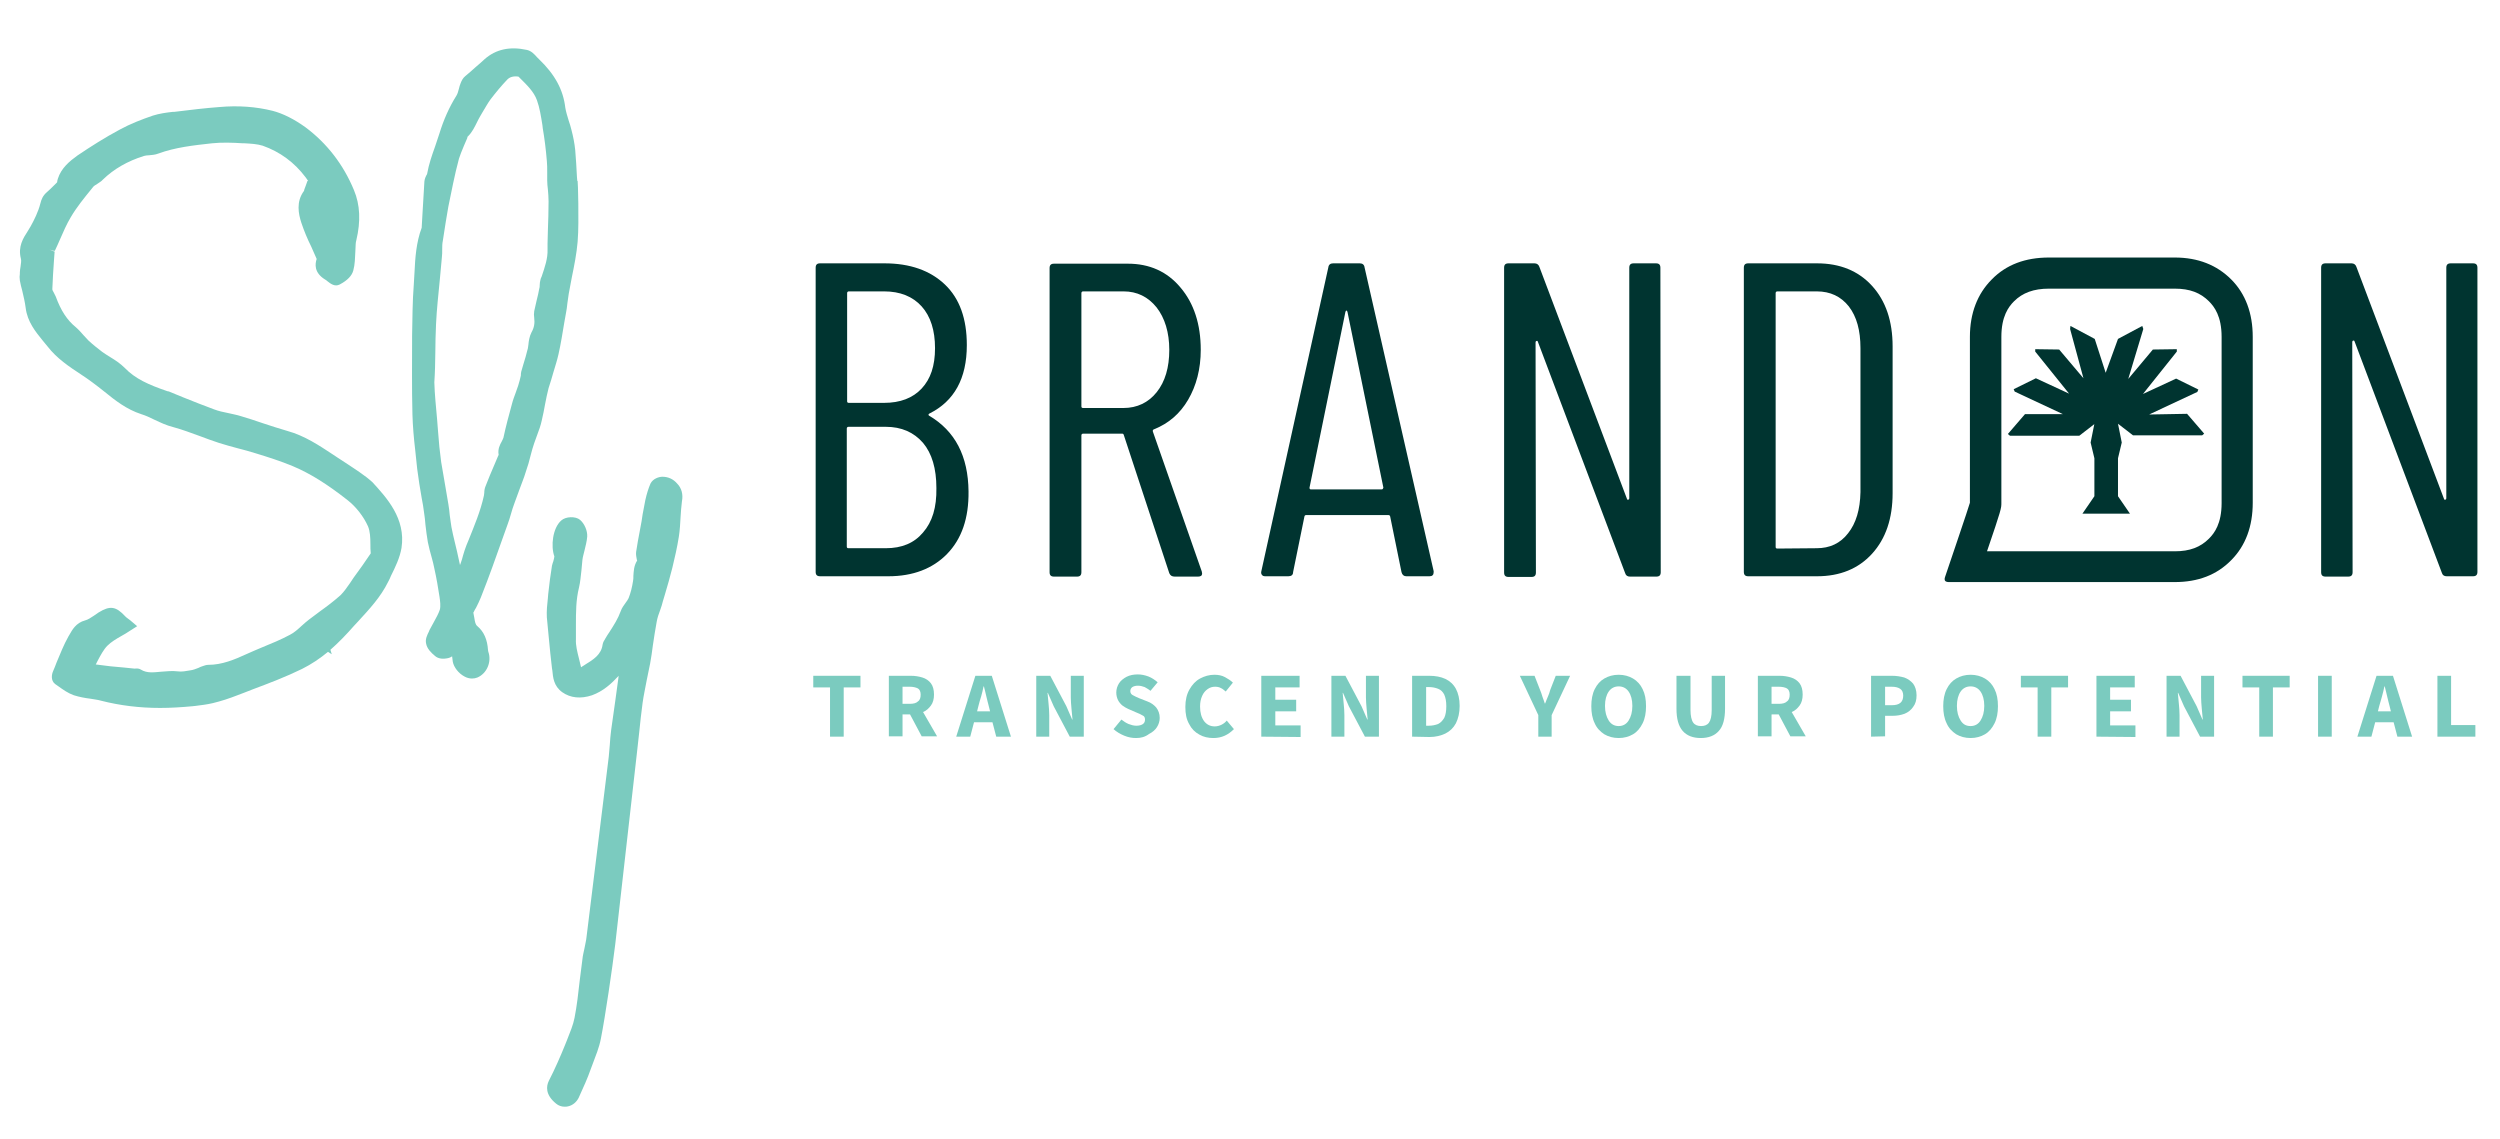 <?xml version="1.0" encoding="utf-8"?>
<!-- Generator: Adobe Illustrator 27.1.1, SVG Export Plug-In . SVG Version: 6.00 Build 0)  -->
<svg version="1.1" id="Layer_1" xmlns="http://www.w3.org/2000/svg" xmlns:xlink="http://www.w3.org/1999/xlink" x="0px" y="0px"
	 viewBox="0 0 731 333" style="enable-background:new 0 0 731 333;" xml:space="preserve">
<style type="text/css">
	.st0{fill:#7BCBBF;}
	.st1{fill:#003430;}
</style>
<path class="st0" d="M242.7,215.4V201h-4.9v-3.4h13.8v3.4h-4.9v14.4H242.7z"/>
<path class="st0" d="M259.9,197.6h6.4c1.3,0,2.4,0.2,3.4,0.5c1,0.3,1.9,0.9,2.5,1.7c0.6,0.8,0.9,1.9,0.9,3.3c0,1.3-0.3,2.4-0.9,3.2
	c-0.6,0.8-1.3,1.5-2.3,1.9l4.1,7.1h-4.5l-3.4-6.4h-2.2v6.4h-4V197.6z M263.9,205.8h2.1c1.1,0,1.9-0.2,2.4-0.7c0.6-0.4,0.8-1.1,0.8-2
	c0-0.9-0.3-1.5-0.8-1.8c-0.6-0.3-1.4-0.5-2.4-0.5h-2.1V205.8z"/>
<path class="st0" d="M279.6,215.4l5.6-17.8h4.8l5.6,17.8h-4.3l-1.1-4.2h-5.4l-1.1,4.2H279.6z M286.1,206.4l-0.4,1.6h3.8l-0.4-1.6
	c-0.2-0.9-0.5-1.8-0.7-2.8c-0.2-1-0.5-2-0.7-2.9h-0.1c-0.2,0.9-0.4,1.9-0.7,2.9C286.6,204.6,286.3,205.5,286.1,206.4L286.1,206.4z"
	/>
<path class="st0" d="M303,215.4v-17.8h4.1l4.7,8.9l1.7,3.9h0.1c-0.1-0.9-0.2-2-0.3-3.2c-0.1-1.2-0.2-2.3-0.2-3.3v-6.3h3.8v17.8h-4.1
	l-4.7-8.9l-1.7-3.9h-0.1c0.1,1,0.2,2,0.3,3.2c0.1,1.1,0.2,2.2,0.2,3.3v6.3L303,215.4L303,215.4z"/>
<path class="st0" d="M332.2,215.8c-1.2,0-2.3-0.2-3.5-0.7s-2.2-1.1-3.1-1.9l2.3-2.8c0.6,0.5,1.4,1,2.1,1.3c0.8,0.3,1.5,0.5,2.3,0.5
	c0.8,0,1.5-0.2,1.9-0.5c0.4-0.3,0.6-0.7,0.6-1.3c0-0.6-0.2-1-0.7-1.2c-0.5-0.3-1.1-0.6-1.9-0.9l-2.3-1c-0.6-0.3-1.2-0.6-1.7-1
	c-0.5-0.4-1-1-1.3-1.6c-0.3-0.6-0.5-1.4-0.5-2.2c0-1,0.3-1.9,0.8-2.7c0.5-0.8,1.3-1.4,2.2-1.9c1-0.5,2.1-0.7,3.3-0.7
	c1,0,2,0.2,3.1,0.6c1,0.4,1.9,1,2.7,1.7l-2.1,2.5c-0.6-0.5-1.2-0.8-1.7-1.1c-0.6-0.2-1.2-0.4-1.9-0.4s-1.2,0.1-1.7,0.4
	c-0.4,0.3-0.6,0.7-0.6,1.2c0,0.5,0.3,1,0.8,1.2c0.5,0.3,1.2,0.6,1.9,0.9l2.3,0.9c1.1,0.4,1.9,1,2.6,1.8c0.6,0.8,1,1.8,1,3
	c0,1-0.3,1.9-0.8,2.7c-0.5,0.8-1.3,1.5-2.3,2C334.8,215.5,333.6,215.8,332.2,215.8L332.2,215.8z"/>
<path class="st0" d="M354.8,215.8c-1.5,0-2.9-0.3-4.1-1c-1.3-0.7-2.3-1.7-3-3.1c-0.8-1.4-1.1-3-1.1-5c0-2,0.4-3.7,1.2-5.1
	c0.8-1.4,1.8-2.5,3.1-3.2c1.3-0.7,2.7-1.1,4.2-1.1c1.1,0,2.2,0.2,3.1,0.7c0.9,0.5,1.7,1,2.3,1.6l-2.1,2.6c-0.5-0.4-0.9-0.8-1.4-1
	c-0.5-0.3-1.1-0.4-1.7-0.4c-0.8,0-1.5,0.2-2.2,0.7c-0.7,0.5-1.2,1.1-1.6,2c-0.4,0.9-0.6,1.9-0.6,3.1c0,1.8,0.4,3.2,1.2,4.3
	c0.8,1,1.8,1.5,3.1,1.5c0.7,0,1.4-0.2,2-0.5c0.6-0.3,1.1-0.7,1.5-1.2l2.1,2.5C359.1,214.9,357.2,215.8,354.8,215.8L354.8,215.8z"/>
<path class="st0" d="M368.8,215.4v-17.8H380v3.4h-7.1v3.6h6.1v3.4h-6.1v4.1h7.4v3.4L368.8,215.4L368.8,215.4z"/>
<path class="st0" d="M389.3,215.4v-17.8h4.1l4.7,8.9l1.7,3.9h0.1c-0.1-0.9-0.2-2-0.3-3.2c-0.1-1.2-0.2-2.3-0.2-3.3v-6.3h3.8v17.8
	h-4.1l-4.7-8.9l-1.7-3.9h-0.1c0.1,1,0.2,2,0.3,3.2c0.1,1.1,0.2,2.2,0.2,3.3v6.3L389.3,215.4L389.3,215.4z"/>
<path class="st0" d="M412.9,215.4v-17.8h5c1.8,0,3.4,0.3,4.7,0.9s2.4,1.6,3.1,2.9c0.7,1.3,1.1,3,1.1,5c0,2-0.4,3.7-1.1,5.1
	c-0.7,1.3-1.7,2.3-3.1,3c-1.3,0.6-2.8,1-4.6,1L412.9,215.4L412.9,215.4z M417,212.2h0.8c1,0,1.9-0.2,2.7-0.5c0.8-0.4,1.3-1,1.8-1.8
	c0.4-0.8,0.6-2,0.6-3.4c0-1.4-0.2-2.5-0.6-3.4c-0.4-0.8-1-1.4-1.8-1.7c-0.8-0.3-1.6-0.5-2.7-0.5H417V212.2L417,212.2z"/>
<path class="st0" d="M449.8,215.4v-6.3l-5.4-11.5h4.3l1.6,4.1c0.3,0.7,0.5,1.3,0.7,2c0.2,0.6,0.5,1.3,0.7,2h0.1
	c0.3-0.7,0.5-1.4,0.8-2c0.3-0.6,0.5-1.3,0.7-2l1.6-4.1h4.2l-5.4,11.5v6.3H449.8L449.8,215.4z"/>
<path class="st0" d="M473.3,215.8c-1.6,0-3-0.4-4.2-1.1c-1.2-0.8-2.2-1.8-2.8-3.2c-0.7-1.4-1-3.1-1-5c0-1.9,0.3-3.6,1-5
	c0.7-1.4,1.6-2.4,2.8-3.1c1.2-0.7,2.6-1.1,4.2-1.1s3,0.4,4.2,1.1c1.2,0.7,2.2,1.8,2.8,3.1c0.7,1.4,1,3,1,5c0,1.9-0.3,3.6-1,5
	c-0.7,1.4-1.6,2.5-2.8,3.2C476.3,215.4,474.9,215.8,473.3,215.8z M473.3,212.3c1.2,0,2.2-0.5,2.9-1.6c0.7-1.1,1.1-2.5,1.1-4.3
	s-0.4-3.2-1.1-4.2c-0.7-1-1.7-1.5-2.9-1.5c-1.2,0-2.2,0.5-2.9,1.5c-0.7,1-1.1,2.4-1.1,4.2c0,1.8,0.4,3.2,1.1,4.3
	C471.1,211.8,472.1,212.3,473.3,212.3z"/>
<path class="st0" d="M497.3,215.8c-2.3,0-4.1-0.7-5.3-2.1c-1.2-1.4-1.8-3.5-1.8-6.5v-9.6h4.1v10c0,1.7,0.3,3,0.8,3.7
	c0.5,0.7,1.3,1,2.3,1c1,0,1.8-0.3,2.3-1s0.8-1.9,0.8-3.7v-10h3.9v9.6c0,3-0.6,5.2-1.8,6.5C501.4,215.1,499.6,215.8,497.3,215.8
	L497.3,215.8z"/>
<path class="st0" d="M513.9,197.6h6.4c1.3,0,2.4,0.2,3.4,0.5c1,0.3,1.9,0.9,2.5,1.7c0.6,0.8,0.9,1.9,0.9,3.3c0,1.3-0.3,2.4-0.9,3.2
	c-0.6,0.8-1.3,1.5-2.3,1.9l4.1,7.1h-4.5l-3.4-6.4H518v6.4h-4V197.6z M518,205.8h2.1c1.1,0,1.9-0.2,2.4-0.7c0.6-0.4,0.8-1.1,0.8-2
	c0-0.9-0.3-1.5-0.8-1.8s-1.4-0.5-2.4-0.5H518V205.8z"/>
<path class="st0" d="M547.1,215.4v-17.8h6.1c1.3,0,2.5,0.2,3.6,0.5c1.1,0.4,1.9,1,2.6,1.8c0.6,0.8,1,2,1,3.4c0,1.4-0.3,2.5-1,3.4
	c-0.6,0.9-1.5,1.6-2.5,2c-1.1,0.4-2.2,0.6-3.5,0.6h-2.2v6L547.1,215.4L547.1,215.4z M551.2,206.2h2c2.2,0,3.3-0.9,3.3-2.8
	c0-0.9-0.3-1.6-0.9-2c-0.6-0.4-1.4-0.6-2.5-0.6h-1.9L551.2,206.2L551.2,206.2z"/>
<path class="st0" d="M576.2,215.8c-1.6,0-3-0.4-4.2-1.1c-1.2-0.8-2.2-1.8-2.8-3.2c-0.7-1.4-1-3.1-1-5c0-1.9,0.3-3.6,1-5
	c0.7-1.4,1.6-2.4,2.8-3.1c1.2-0.7,2.6-1.1,4.2-1.1c1.6,0,3,0.4,4.2,1.1c1.2,0.7,2.2,1.8,2.8,3.1c0.7,1.4,1,3,1,5c0,1.9-0.3,3.6-1,5
	c-0.7,1.4-1.6,2.5-2.8,3.2C579.2,215.4,577.8,215.8,576.2,215.8z M576.2,212.3c1.2,0,2.2-0.5,2.9-1.6c0.7-1.1,1.1-2.5,1.1-4.3
	s-0.4-3.2-1.1-4.2c-0.7-1-1.7-1.5-2.9-1.5s-2.2,0.5-2.9,1.5c-0.7,1-1.1,2.4-1.1,4.2c0,1.8,0.4,3.2,1.1,4.3
	C574,211.8,574.9,212.3,576.2,212.3z"/>
<path class="st0" d="M595.8,215.4V201h-4.9v-3.4h13.8v3.4h-4.9v14.4H595.8z"/>
<path class="st0" d="M613,215.4v-17.8h11.2v3.4H617v3.6h6.1v3.4H617v4.1h7.4v3.4L613,215.4L613,215.4z"/>
<path class="st0" d="M633.5,215.4v-17.8h4.1l4.7,8.9l1.7,3.9h0.1c-0.1-0.9-0.2-2-0.3-3.2c-0.1-1.2-0.2-2.3-0.2-3.3v-6.3h3.8v17.8
	h-4.1l-4.7-8.9l-1.7-3.9h-0.1c0.1,1,0.2,2,0.3,3.2c0.1,1.1,0.2,2.2,0.2,3.3v6.3L633.5,215.4L633.5,215.4z"/>
<path class="st0" d="M660.6,215.4V201h-4.9v-3.4h13.8v3.4h-4.9v14.4H660.6z"/>
<path class="st0" d="M677.8,215.4v-17.8h4v17.8H677.8z"/>
<path class="st0" d="M689.3,215.4l5.6-17.8h4.8l5.6,17.8H701l-1.1-4.2h-5.4l-1.1,4.2H689.3L689.3,215.4z M695.7,206.4l-0.4,1.6h3.8
	l-0.4-1.6c-0.2-0.9-0.5-1.8-0.7-2.8c-0.2-1-0.5-2-0.7-2.9h-0.1c-0.2,0.9-0.4,1.9-0.7,2.9C696.2,204.6,696,205.5,695.7,206.4z"/>
<path class="st0" d="M712.7,215.4v-17.8h4V212h7.1v3.4H712.7z"/>
<path class="st1" d="M485.6,167.3c0,0.9-0.4,1.3-1.3,1.3h-7.7c-0.7,0-1.2-0.3-1.4-1l-25.5-67.6c-0.1-0.3-0.2-0.4-0.4-0.3
	c-0.2,0-0.3,0.2-0.3,0.5l0.1,67.2c0,0.9-0.4,1.3-1.3,1.3h-6.7c-0.9,0-1.3-0.4-1.3-1.3V78.3c0-0.9,0.4-1.3,1.3-1.3h7.6
	c0.7,0,1.2,0.4,1.4,1l25.6,67.8c0.1,0.3,0.2,0.4,0.4,0.3c0.2,0,0.3-0.2,0.3-0.5V78.3c0-0.9,0.4-1.3,1.3-1.3h6.5
	c0.9,0,1.3,0.4,1.3,1.3L485.6,167.3L485.6,167.3z"/>
<path class="st1" d="M678.7,78.3c0-0.9,0.4-1.3,1.3-1.3h7.6c0.7,0,1.2,0.4,1.4,1l25.6,67.8c0.1,0.3,0.2,0.4,0.4,0.3
	c0.2,0,0.3-0.2,0.3-0.5V78.3c0-0.9,0.4-1.3,1.3-1.3h6.5c0.9,0,1.3,0.4,1.3,1.3v88.9c0,0.9-0.4,1.3-1.3,1.3h-7.7
	c-0.7,0-1.2-0.3-1.4-1l-25.5-67.6c-0.1-0.3-0.2-0.4-0.4-0.3c-0.2,0-0.3,0.2-0.3,0.5l0.1,67.2c0,0.9-0.4,1.3-1.3,1.3H680
	c-0.9,0-1.3-0.4-1.3-1.3L678.7,78.3L678.7,78.3z"/>
<path class="st1" d="M271.6,121.5c-0.1-0.1-0.1-0.2-0.1-0.3c0-0.1,0.1-0.2,0.3-0.3c7.2-3.6,10.9-10.2,10.9-20
	c0-7.7-2.1-13.6-6.4-17.7c-4.3-4.1-10.2-6.2-17.7-6.2h-18.8c-0.9,0-1.3,0.4-1.3,1.3v88.9c0,0.9,0.4,1.3,1.3,1.3h20
	c7.1,0,12.9-2.2,17.1-6.5c4.3-4.4,6.4-10.5,6.3-18.3C283.1,133.4,279.3,126,271.6,121.5z M247.7,85.7c0-0.3,0.2-0.5,0.5-0.5h10.3
	c4.7,0,8.4,1.5,11,4.4c2.6,2.9,3.9,7,3.9,12.2c0,5.2-1.3,9-3.9,11.8c-2.6,2.8-6.3,4.2-11,4.2h-10.3c-0.4,0-0.5-0.2-0.5-0.5V85.7z
	 M269.9,155.7c-2.6,3.1-6.2,4.6-10.9,4.6h-10.9c-0.4,0-0.5-0.2-0.5-0.5v-34.5c0-0.3,0.2-0.5,0.5-0.5h10.9c4.6,0,8.2,1.6,10.9,4.7
	c2.6,3.1,3.9,7.5,3.9,13.2C273.9,148.4,272.6,152.6,269.9,155.7z"/>
<path class="st1" d="M399,78.2c-0.1-0.8-0.6-1.2-1.4-1.2h-7.8c-0.8,0-1.3,0.4-1.4,1.2l-19.6,88.9c-0.1,0.4,0,0.8,0.2,1
	c0.2,0.3,0.5,0.4,1,0.4h6.7c0.9,0,1.4-0.4,1.4-1.2l3.3-16.2c0-0.2,0.1-0.3,0.2-0.4c0.1-0.1,0.3-0.1,0.5-0.1h23.7
	c0.2,0,0.3,0,0.5,0.1c0.1,0.1,0.2,0.2,0.2,0.4l3.3,16.2c0.2,0.8,0.7,1.2,1.4,1.2h6.8c0.8,0,1.2-0.4,1.2-1.2v-0.3L399,78.2L399,78.2z
	 M404,143.1h-20.7c-0.3,0-0.4-0.2-0.4-0.5l10.5-51.4c0.1-0.3,0.2-0.4,0.3-0.4c0.1,0,0.2,0.1,0.3,0.4l10.5,51.4
	C404.4,142.9,404.3,143.1,404,143.1z"/>
<path class="st1" d="M351.4,167.1l-14.3-40.9c-0.1-0.3,0-0.6,0.4-0.7c4.2-1.7,7.5-4.5,9.9-8.6c2.4-4.1,3.7-9,3.7-14.6
	c0-7.5-2-13.6-5.9-18.2c-3.9-4.7-9.1-7-15.4-7h-21.6c-0.9,0-1.3,0.4-1.3,1.3v88.9c0,0.9,0.4,1.3,1.3,1.3h6.7c0.9,0,1.3-0.4,1.3-1.3
	v-40c0-0.3,0.2-0.5,0.5-0.5h11.4c0.3,0,0.4,0.1,0.5,0.4l13.3,40.4c0.3,0.7,0.8,1,1.6,1h6.8c0.8,0,1.2-0.3,1.2-0.9L351.4,167.1
	L351.4,167.1z M328.5,119.3h-11.8c-0.4,0-0.5-0.2-0.5-0.5V85.7c0-0.3,0.2-0.5,0.5-0.5h11.8c4,0,7.2,1.6,9.7,4.7
	c2.4,3.1,3.7,7.3,3.7,12.4c0,5.1-1.2,9.3-3.7,12.4C335.8,117.7,332.5,119.3,328.5,119.3z"/>
<path class="st1" d="M547.4,83.6c-4-4.4-9.4-6.6-16.1-6.6h-20.1c-0.9,0-1.3,0.4-1.3,1.3v88.9c0,0.9,0.4,1.3,1.3,1.3h20.1
	c6.7,0,12.1-2.2,16.1-6.6c4-4.4,6-10.3,6-17.7v-42.9C553.4,93.9,551.4,88,547.4,83.6z M544,143.9c-0.1,5.1-1.3,9.1-3.6,12
	c-2.3,3-5.4,4.4-9.2,4.4l-11.5,0.1c-0.4,0-0.5-0.2-0.5-0.5V85.7c0-0.3,0.2-0.5,0.5-0.5h11.5c4,0,7.1,1.5,9.4,4.4
	c2.3,3,3.4,7,3.4,12.2V143.9z"/>
<path class="st0" d="M161.8,108.9c0.5-1.7,1.1-3.5,1.5-5.3c0.7-3.1,1.2-6.3,1.7-9.3l0.5-2.8c0.2-0.9,0.3-1.9,0.4-2.8
	c0.1-0.9,0.3-1.9,0.4-2.8c0.3-1.6,0.6-3.2,0.9-4.8c0.7-3.4,1.4-6.9,1.7-10.4c0.3-3.7,0.2-7.5,0.2-11.1c0-1.6-0.1-3.2-0.1-4.7l-0.1-2
	h-0.1l-0.1-1.2c-0.1-2.5-0.3-5.2-0.5-7.8c-0.2-2-0.6-4-1.1-5.9c-0.2-0.9-0.5-1.8-0.8-2.7c-0.4-1.3-0.8-2.6-1-3.8
	c-0.6-5.2-3-9.7-7.7-14.2c-0.2-0.2-0.4-0.4-0.6-0.6c-0.7-0.8-1.6-1.8-2.9-2.1c-5-1.1-9.1-0.2-12.4,2.7c-0.8,0.8-1.7,1.5-2.6,2.3
	c-1,0.9-2,1.8-3.1,2.7c-0.6,0.5-1,1.2-1.3,2c-0.2,0.5-0.4,1.1-0.5,1.6c-0.2,0.8-0.4,1.5-0.7,2c-2.2,3.5-3.8,7.2-5,11.1
	c-0.4,1.3-0.9,2.6-1.3,3.9c-0.9,2.5-1.8,5.1-2.3,7.9c0,0.1-0.1,0.3-0.2,0.4c-0.2,0.4-0.5,1-0.6,1.8c-0.2,3.4-0.4,6.7-0.6,10.1
	l-0.2,3.5c-1.6,4.3-1.9,8.8-2.1,13.1c-0.1,1.1-0.1,2.3-0.2,3.4c-0.4,5-0.4,10.2-0.5,15.1l0,1.5c0,5.9-0.1,13.6,0.1,21.5
	c0.1,3.5,0.4,6.9,0.8,10.3l0.2,1.9c0.2,2.3,0.5,4.8,1,8c0.2,1.4,0.5,2.8,0.7,4.2c0.3,1.4,0.5,2.8,0.7,4.3c0.2,1.2,0.3,2.3,0.4,3.5
	c0.2,1.7,0.4,3.4,0.7,5.1c0.3,1.5,0.7,3,1.1,4.4c0.3,1.1,0.6,2.2,0.8,3.3c0.7,3.1,1.1,5.7,1.5,8.2c0.2,1.3,0.4,2.9,0.1,3.9
	c-0.4,1.2-1.1,2.4-1.8,3.7c-0.4,0.7-0.8,1.5-1.2,2.2l-0.2,0.5c-0.5,1-1.1,2.2-0.8,3.5c0.3,1.5,1.4,2.6,2.6,3.6
	c1,0.9,2.5,0.9,3.5,0.7c0.6-0.1,1.1-0.3,1.5-0.6c0.1,0.5,0.1,1.1,0.2,1.6c0.3,1.6,1.7,3.4,3.4,4.3c0.7,0.4,1.5,0.6,2.2,0.6
	c0.6,0,1.1-0.1,1.6-0.3c2.8-1.2,4.2-4.6,3.2-7.5c0-0.1-0.1-0.2-0.1-0.5c-0.2-3.1-1.2-5.4-3.1-7c-0.6-0.5-0.7-1.2-0.9-2.4
	c-0.1-0.5-0.2-1.1-0.3-1.6l0.1-0.1c0.2-0.4,0.4-0.9,0.7-1.3c0.5-1,1-2,1.4-3c1.3-3.2,2.4-6.3,3.3-8.7c1.5-4.2,3-8.4,4.5-12.6
	c0.4-1,0.7-2.1,1-3.1c0.3-1,0.6-2.1,1-3.1c0.5-1.4,1-2.7,1.5-4.1c0.6-1.7,1.3-3.3,1.8-5c0.6-1.7,1.1-3.4,1.5-5.1
	c0.3-1.1,0.6-2.3,1-3.4c0.3-0.9,0.6-1.7,0.9-2.5c0.5-1.3,1-2.7,1.3-4.1c0.4-1.6,0.7-3.3,1-4.9c0.3-1.5,0.6-3.1,1-4.6
	C161,111.7,161.4,110.3,161.8,108.9L161.8,108.9z M127.5,94.7c0.2-4.3,0.7-8.7,1.1-12.9c0.2-2.2,0.4-4.3,0.6-6.5
	c0.1-0.8,0.1-1.5,0.1-2.3c0-0.9,0-1.8,0.2-2.7c0.6-4,1.1-7.1,1.6-9.9c0.9-4.3,1.8-9.2,3.1-14c0.5-1.7,2.5-6.2,2.5-6.2
	c0,0-0.1-0.1-0.1-0.1c0.1-0.1,0.2-0.2,0.3-0.3c1.2-1.2,1.9-2.7,2.6-4.1c0.3-0.6,0.6-1.2,0.9-1.7l0.7-1.2c0.8-1.3,1.5-2.6,2.3-3.7
	c1.6-2.1,3.2-4,4.8-5.7c0.8-0.9,1.9-1.2,3.4-1l0.4,0.4c2.1,2.1,4.1,4,5,6.5c0.8,2.2,1.2,4.8,1.6,7.3l0.1,0.9c0.5,2.9,0.9,6,1.2,9.6
	c0.1,1,0.1,2.1,0.1,3.2c0,0.8,0,1.7,0,2.5c0,0.9,0.1,1.7,0.2,2.6c0.1,1.2,0.2,2.3,0.2,3.5c0,2.8-0.1,5.7-0.2,8.5l-0.1,3.8
	c0,0.6,0,1.1,0,1.7c0.1,2.7-0.8,5.2-1.7,7.9l-0.3,0.7c-0.2,0.7-0.3,1.4-0.3,2c0,0.3,0,0.6-0.1,0.8c-0.2,1.2-0.5,2.4-0.8,3.6
	c-0.2,1-0.5,2.1-0.7,3.1c-0.1,0.7-0.1,1.3,0,1.9c0.2,1.6,0,2.9-0.8,4.3c-0.6,1.2-0.8,2.5-0.9,3.6c-0.1,0.5-0.1,1.1-0.3,1.6
	c-0.3,1.3-0.7,2.6-1.1,3.9c-0.2,0.8-0.5,1.6-0.7,2.4c-0.1,0.4-0.1,0.8-0.1,1.1c-0.2,1-0.5,2-0.8,3c-0.2,0.7-0.5,1.3-0.7,2
	c-0.4,1.1-0.8,2.1-1.1,3.3c-0.9,3.3-1.8,6.6-2.5,9.9c-0.1,0.3-0.3,0.7-0.5,1.1c-0.5,0.9-1.2,2.2-0.9,3.9c0,0.1-0.1,0.2-0.1,0.2
	l-1.1,2.6c-0.9,2.1-1.8,4.2-2.6,6.3c-0.3,0.7-0.4,1.4-0.4,2c0,0.3-0.1,0.5-0.1,0.8c-1,4.6-2.8,8.8-4.6,13.3l-0.5,1.2
	c-0.4,1-0.7,2-1,3c-0.2,0.8-0.4,1.5-0.7,2.3c-0.1,0.2-0.1,0.4-0.2,0.5c-0.3-1.4-0.6-2.7-0.9-4.1c-0.2-0.8-0.4-1.7-0.6-2.5
	c-0.4-1.6-0.7-3-1-4.5c-0.2-1.1-0.3-2.3-0.5-3.5c-0.1-1.1-0.2-2.1-0.4-3.2c-0.3-1.8-0.6-3.5-0.9-5.3c-0.4-2.3-0.8-4.6-1.2-7
	c-0.4-2.9-0.7-5.9-0.9-8.8l-0.3-3.8c-0.3-3.5-0.7-7.1-0.8-10.7C127.4,106.1,127.2,100.4,127.5,94.7L127.5,94.7z"/>
<path class="st0" d="M101,135.3c-0.8-0.5-1.5-1-2.3-1.5l-1.2-0.8c-4.1-2.7-8.4-5.6-13.5-7c-2.4-0.7-4.9-1.5-7.3-2.3
	c-2.1-0.7-4.1-1.4-6.2-2c-1.2-0.4-2.5-0.6-3.7-0.9c-1.5-0.3-2.9-0.6-4.2-1.1c-3-1.1-6-2.3-9-3.5c-1.3-0.5-2.6-1.1-3.9-1.6
	c-0.2-0.1-0.4-0.2-0.7-0.2l-0.3-0.1c-5.2-1.8-9.1-3.5-12.2-6.7c-1.3-1.3-2.8-2.3-4.3-3.2c-0.8-0.5-1.6-1-2.3-1.5
	c-1.3-1-2.7-2.1-4-3.3c-0.5-0.5-0.9-1-1.4-1.5c-0.7-0.8-1.4-1.6-2.3-2.4c-2.6-2.1-4.4-4.9-5.9-9c-0.2-0.4-0.4-0.8-0.6-1.2
	c-0.2-0.3-0.4-0.7-0.4-0.9c0.1-2.9,0.3-5.8,0.5-8.7l0.2-2.7l0.1,0c0.5-1,0.9-2,1.4-3.1c1-2.3,2-4.6,3.2-6.6c1.7-2.9,3.9-5.6,6.1-8.3
	l0.4-0.5c0.2-0.3,0.7-0.6,1.2-0.9c0.5-0.4,1.2-0.7,1.7-1.3c3.2-3.1,7.2-5.4,12-6.9c0.4-0.1,0.9-0.2,1.5-0.2c0.8-0.1,1.7-0.1,2.7-0.5
	c4.9-1.8,10.2-2.4,15.7-3c2.9-0.3,6-0.2,9,0l0.5,0c1.8,0.1,3.7,0.2,5.3,0.7c5.1,1.8,9.3,4.9,12.6,9.3c0.2,0.3,0.5,0.7,0.7,1l-0.2,0
	l-0.5,1.4c-0.1,0.3-0.2,0.6-0.3,0.8c-0.1,0.2-0.2,0.6-0.2,0.7c-2.4,3.2-1.6,6.8-0.8,9.3c0.8,2.4,1.8,4.8,2.9,7
	c0.5,1.1,1,2.3,1.5,3.4c0,0.1,0.1,0.2,0.1,0.2c-0.5,1.5-0.8,4,2.4,6c0.2,0.1,0.5,0.3,0.7,0.5c1,0.8,2.2,1.7,3.6,1
	c2.3-1.2,3.6-2.6,4-4.1c0.5-1.8,0.5-3.7,0.6-5.5c0-0.7,0.1-1.5,0.1-2.2c0-0.4,0.1-0.8,0.2-1.2c1.3-5.5,1.1-10.3-0.7-14.6
	c-3.1-7.5-7.9-13.7-14.2-18.4c-3.2-2.3-6.5-4-9.6-4.8c-4.8-1.2-10-1.6-15.6-1.1c-4,0.3-8.3,0.8-13.1,1.4l-0.4,0
	c-1.9,0.2-4,0.5-5.9,1.1c-3.2,1.1-6.6,2.4-9.7,4.1c-4.3,2.3-8.4,4.9-12.4,7.6c-2.2,1.6-4.7,3.6-5.7,6.8c-0.1,0.4-0.2,0.7-0.2,1
	c-0.3,0.3-0.6,0.6-0.9,0.9c-0.7,0.7-1.3,1.3-2,1.9c-1.3,1.1-1.7,2.2-2,3.4c-0.6,2.4-1.8,4.8-2.8,6.6c-0.3,0.5-0.6,1-0.9,1.5
	c-1.3,2-2.9,4.5-2,8c0.2,0.6,0,1.5-0.1,2.4c-0.1,0.6-0.2,1.2-0.2,1.7l0,0.4c-0.1,0.5-0.1,1.2,0,1.9c0.2,1,0.4,2,0.7,3
	c0.4,1.7,0.8,3.4,1,5c0.5,4.1,2.9,7,5,9.6c0.5,0.6,0.9,1.1,1.4,1.7c2.7,3.5,6.3,5.9,9.8,8.2c1.1,0.7,2.2,1.5,3.3,2.3
	c1.2,0.9,2.4,1.8,3.5,2.7c3.2,2.6,6.5,5.2,10.8,6.6c1.3,0.4,2.6,1,4,1.7c1.7,0.8,3.4,1.6,5.4,2.1c2.6,0.7,5.2,1.7,7.7,2.6
	c1.9,0.7,3.7,1.4,5.6,2c1.9,0.6,3.7,1.1,5.6,1.6c1.7,0.4,3.3,0.9,5,1.4c3.6,1.1,7.4,2.3,11,3.8c5,2.1,10,5.2,16.1,10
	c2.4,1.9,4.6,4.7,5.9,7.6c0.6,1.4,0.7,3.3,0.7,5.2c0,0.9,0,1.8,0.1,2.7c-1.6,2.4-3.3,4.8-5,7.1c-0.3,0.5-0.7,1-1,1.5
	c-0.9,1.3-1.8,2.6-2.8,3.6c-1.9,1.7-4,3.3-6.1,4.8c-1.1,0.8-2.1,1.6-3.2,2.4c-0.7,0.6-1.4,1.1-2,1.7c-1.2,1.1-2.3,2.1-3.5,2.7
	c-2.6,1.4-5.5,2.6-8.2,3.7c-1.5,0.6-3,1.3-4.4,1.9c-3.7,1.7-7.3,3.2-11.3,3.2h0c-0.6,0-1.1,0.2-1.7,0.4c-0.4,0.1-0.8,0.3-1.2,0.5
	c-0.8,0.3-1.5,0.6-2.3,0.7c-1.2,0.2-2.6,0.5-3.8,0.3c-1.6-0.2-3.2,0-4.7,0.1c-2.3,0.2-4.2,0.5-6-0.6c-0.8-0.5-1.5-0.3-1.9-0.3
	c-1-0.1-1.9-0.2-2.9-0.3c-2.7-0.2-5.5-0.5-8.3-0.9c0,0-0.1,0-0.1,0l0.5-1c0.9-1.7,1.8-3.4,2.9-4.5c1.1-1.1,2.6-2,4.2-2.9
	c0.8-0.4,1.5-0.9,2.3-1.4l2.2-1.4l-2-1.7c-0.3-0.2-0.5-0.4-0.8-0.6c-0.3-0.2-0.5-0.4-0.7-0.6c-2.7-2.9-4.4-3.2-7.8-1.1
	c-0.4,0.3-0.9,0.6-1.3,0.9c-0.9,0.6-1.8,1.2-2.6,1.4c-2.7,0.7-3.8,2.8-4.6,4.2l-0.3,0.5c-1.4,2.5-2.4,5.1-3.5,7.7
	c-0.3,0.8-0.6,1.6-1,2.5c-0.4,0.9-0.7,2.7,0.6,3.7c0.3,0.2,0.7,0.5,1,0.7c1.4,1,2.8,2,4.5,2.6c1.6,0.5,3.2,0.8,4.8,1
	c1.1,0.2,2.2,0.3,3.2,0.6c5.5,1.4,11.2,2.1,17.2,2.1c3.1,0,6.3-0.2,9.5-0.5l0.9-0.1c1.6-0.2,3.3-0.4,5-0.8c2.5-0.6,4.9-1.4,7.2-2.3
	c1.5-0.6,3-1.1,4.4-1.7c4.8-1.8,9.8-3.7,14.5-6c2.8-1.4,5.3-3.1,7.6-5l1.1,0.7l-0.4-1.3c2.4-2.1,4.7-4.5,6.9-7l1.3-1.4
	c3.2-3.5,6.5-7,8.7-11.5c0.3-0.6,0.6-1.1,0.8-1.7c1.3-2.6,2.6-5.3,3.1-8.2c1.3-8.6-4.4-14.7-8.5-19.2
	C106.6,138.9,103.7,137.1,101,135.3L101,135.3z M16,73.6l-1.5-0.6c0,0,0,0,0,0l1.5,0.4C16,73.5,16,73.6,16,73.6L16,73.6z"/>
<path class="st0" d="M198,141.4c-1.1-1.3-2.6-2-4.3-2h0c-1.1,0-2.8,0.6-3.5,2c-0.6,1.4-1.1,3-1.5,4.8c-0.3,1.4-0.5,2.8-0.8,4.2
	c-0.1,0.7-0.2,1.3-0.3,2c-0.2,0.9-0.3,1.8-0.5,2.7c-0.4,2.1-0.8,4.2-1.1,6.3c-0.1,0.8,0.1,1.6,0.2,2.2c0,0.1,0.1,0.2,0.1,0.3
	c-1,1.6-1,3.2-1.1,4.5c0,0.5,0,1-0.1,1.5c-0.3,1.9-0.7,3.5-1.3,5c-0.2,0.4-0.5,0.9-0.9,1.4c-0.5,0.7-1.1,1.5-1.4,2.4
	c-0.8,2.2-2,4.1-3.3,6.1c-0.4,0.6-0.8,1.2-1.2,1.9l-0.1,0.2c-0.2,0.3-0.6,0.9-0.7,1.6c-0.4,2.9-2.6,4.3-5.2,5.9
	c-0.4,0.2-0.7,0.5-1.1,0.7c-0.2-0.8-0.4-1.6-0.6-2.5c-0.5-2-1-3.9-0.9-5.7c0-1.4,0-2.8,0-4.1c0-3.8,0-7.4,0.9-11
	c0.4-1.7,0.5-3.3,0.7-4.9c0.1-1.1,0.2-2.1,0.3-3.2c0.1-0.9,0.4-1.8,0.6-2.7c0.3-1.3,0.7-2.7,0.8-4.1c0.1-1.7-0.8-3.8-2.1-4.9
	c-1.3-1.1-4.2-1-5.5,0.2c-2.5,2.2-3.1,7.5-2,10.5c0,0.1-0.1,0.4-0.1,0.6l-0.1,0.4c0,0.1-0.1,0.3-0.1,0.4c-0.1,0.3-0.3,0.8-0.4,1.3
	c-0.4,2.5-0.8,5.4-1.1,8.3l-0.1,1.2c-0.2,1.8-0.4,3.7-0.3,5.6c0.3,3.5,0.7,7,1,10.4c0.2,1.5,0.3,3,0.5,4.5l0.1,0.6
	c0.2,2.1,0.4,4.6,2.9,6.4c2.4,1.7,5.4,2,8.7,0.9c3.3-1.2,5.7-3.4,7.8-5.7c0,0.2-0.1,0.5-0.1,0.8c-0.3,2.2-0.6,4.4-0.9,6.6
	c-0.4,2.8-0.8,5.7-1.2,8.5c-0.2,1.5-0.3,2.9-0.4,4.4c-0.1,1.1-0.2,2.3-0.3,3.4l-6.5,52.7c-0.1,1.1-0.4,2.1-0.6,3.3
	c-0.2,1-0.5,2.1-0.6,3.2c-0.3,2.1-0.5,4.2-0.8,6.3c-0.4,3.6-0.8,7.2-1.5,10.8c-0.4,2.1-1.3,4.2-2.2,6.5l-0.6,1.5
	c-1.3,3.2-2.9,6.9-4.7,10.4c-0.8,1.6-1.1,4.1,2.1,6.7c0.7,0.6,1.6,0.9,2.5,0.9c0.3,0,0.7,0,1-0.1c1.4-0.3,2.5-1.3,3.1-2.5
	c1.4-3.1,2.6-5.7,3.5-8.3l0.6-1.6c0.9-2.4,1.9-4.8,2.4-7.4c1.3-6.6,3.3-20.3,4.2-27.6l6.4-56.5c0.2-1.8,0.4-3.6,0.6-5.4
	c0.3-2.9,0.6-5.8,1-8.7c0.3-2.2,0.8-4.4,1.2-6.6c0.3-1.6,0.7-3.3,1-4.9c0.3-1.8,0.6-3.5,0.8-5.3c0.3-2.2,0.7-4.5,1.1-6.8
	c0.2-1.2,0.6-2.4,1.1-3.7c0.3-0.8,0.5-1.5,0.7-2.3l0.6-2c0.8-2.6,1.5-5.2,2.2-7.9c0.7-2.9,1.4-5.9,1.9-9.1c0.3-1.9,0.4-3.9,0.5-5.7
	c0.1-1.5,0.2-3.1,0.4-4.6C199.8,144.6,199.3,142.7,198,141.4L198,141.4z"/>
<path class="st1" d="M652.4,81.7c-4.2-4.2-9.7-6.4-16.5-6.4h-36.8c-6.9,0-12.5,2.1-16.7,6.4c-4.2,4.2-6.4,9.9-6.4,16.8v48.5
	c0,0.3-7.3,21.8-7.3,21.8l-0.1,0.5c0,0.6,0.4,0.9,1.2,0.9h7l22.3,0v0h36.8v0c6.8,0,12.3-2.1,16.5-6.4c4.2-4.2,6.3-9.9,6.3-16.8V98.5
	C658.7,91.6,656.6,85.9,652.4,81.7z M649.6,147.1c0,6-2.1,8.8-3.7,10.4c-2.5,2.5-5.6,3.7-10,3.7v0h-36.8v0l-18.1,0
	c4.2-12.3,4.2-12.6,4.2-14.1V98.5c0-6,2.1-8.8,3.7-10.4c2.5-2.5,5.8-3.7,10.2-3.7h36.8c4.4,0,7.5,1.2,10,3.7
	c1.6,1.6,3.7,4.4,3.7,10.4V147.1L649.6,147.1z"/>
<path class="st1" d="M628.4,121.2l14.1-6.6l0.3-0.7l-6.5-3.2l-9.7,4.5l9.9-12.4l0-0.7l-7,0.1l-7.2,8.6l4.4-14.6l-0.3-0.9l-7.1,3.8
	l-3.6,9.9l-3.2-9.9l-7.1-3.8l-0.1,0.9l3.9,14.4l-7.1-8.4l-7-0.1l0,0.7l9.9,12.3l-9.5-4.4l-0.2-0.1l-6.5,3.2l0.3,0.7l14.1,6.6h-11.1
	l-5,5.8l0.6,0.5H608l4.4-3.4l0-0.1l-1.1,5.5l1.1,4.6l0,11.1l-3.5,5.1l13.9,0l-3.5-5.1l0-11.1l1.1-4.6l-1.1-5.5l4.4,3.4h20.2l0.6-0.5
	l-5-5.8L628.4,121.2L628.4,121.2z M621.9,112.5L621.9,112.5L621.9,112.5z"/>
</svg>
